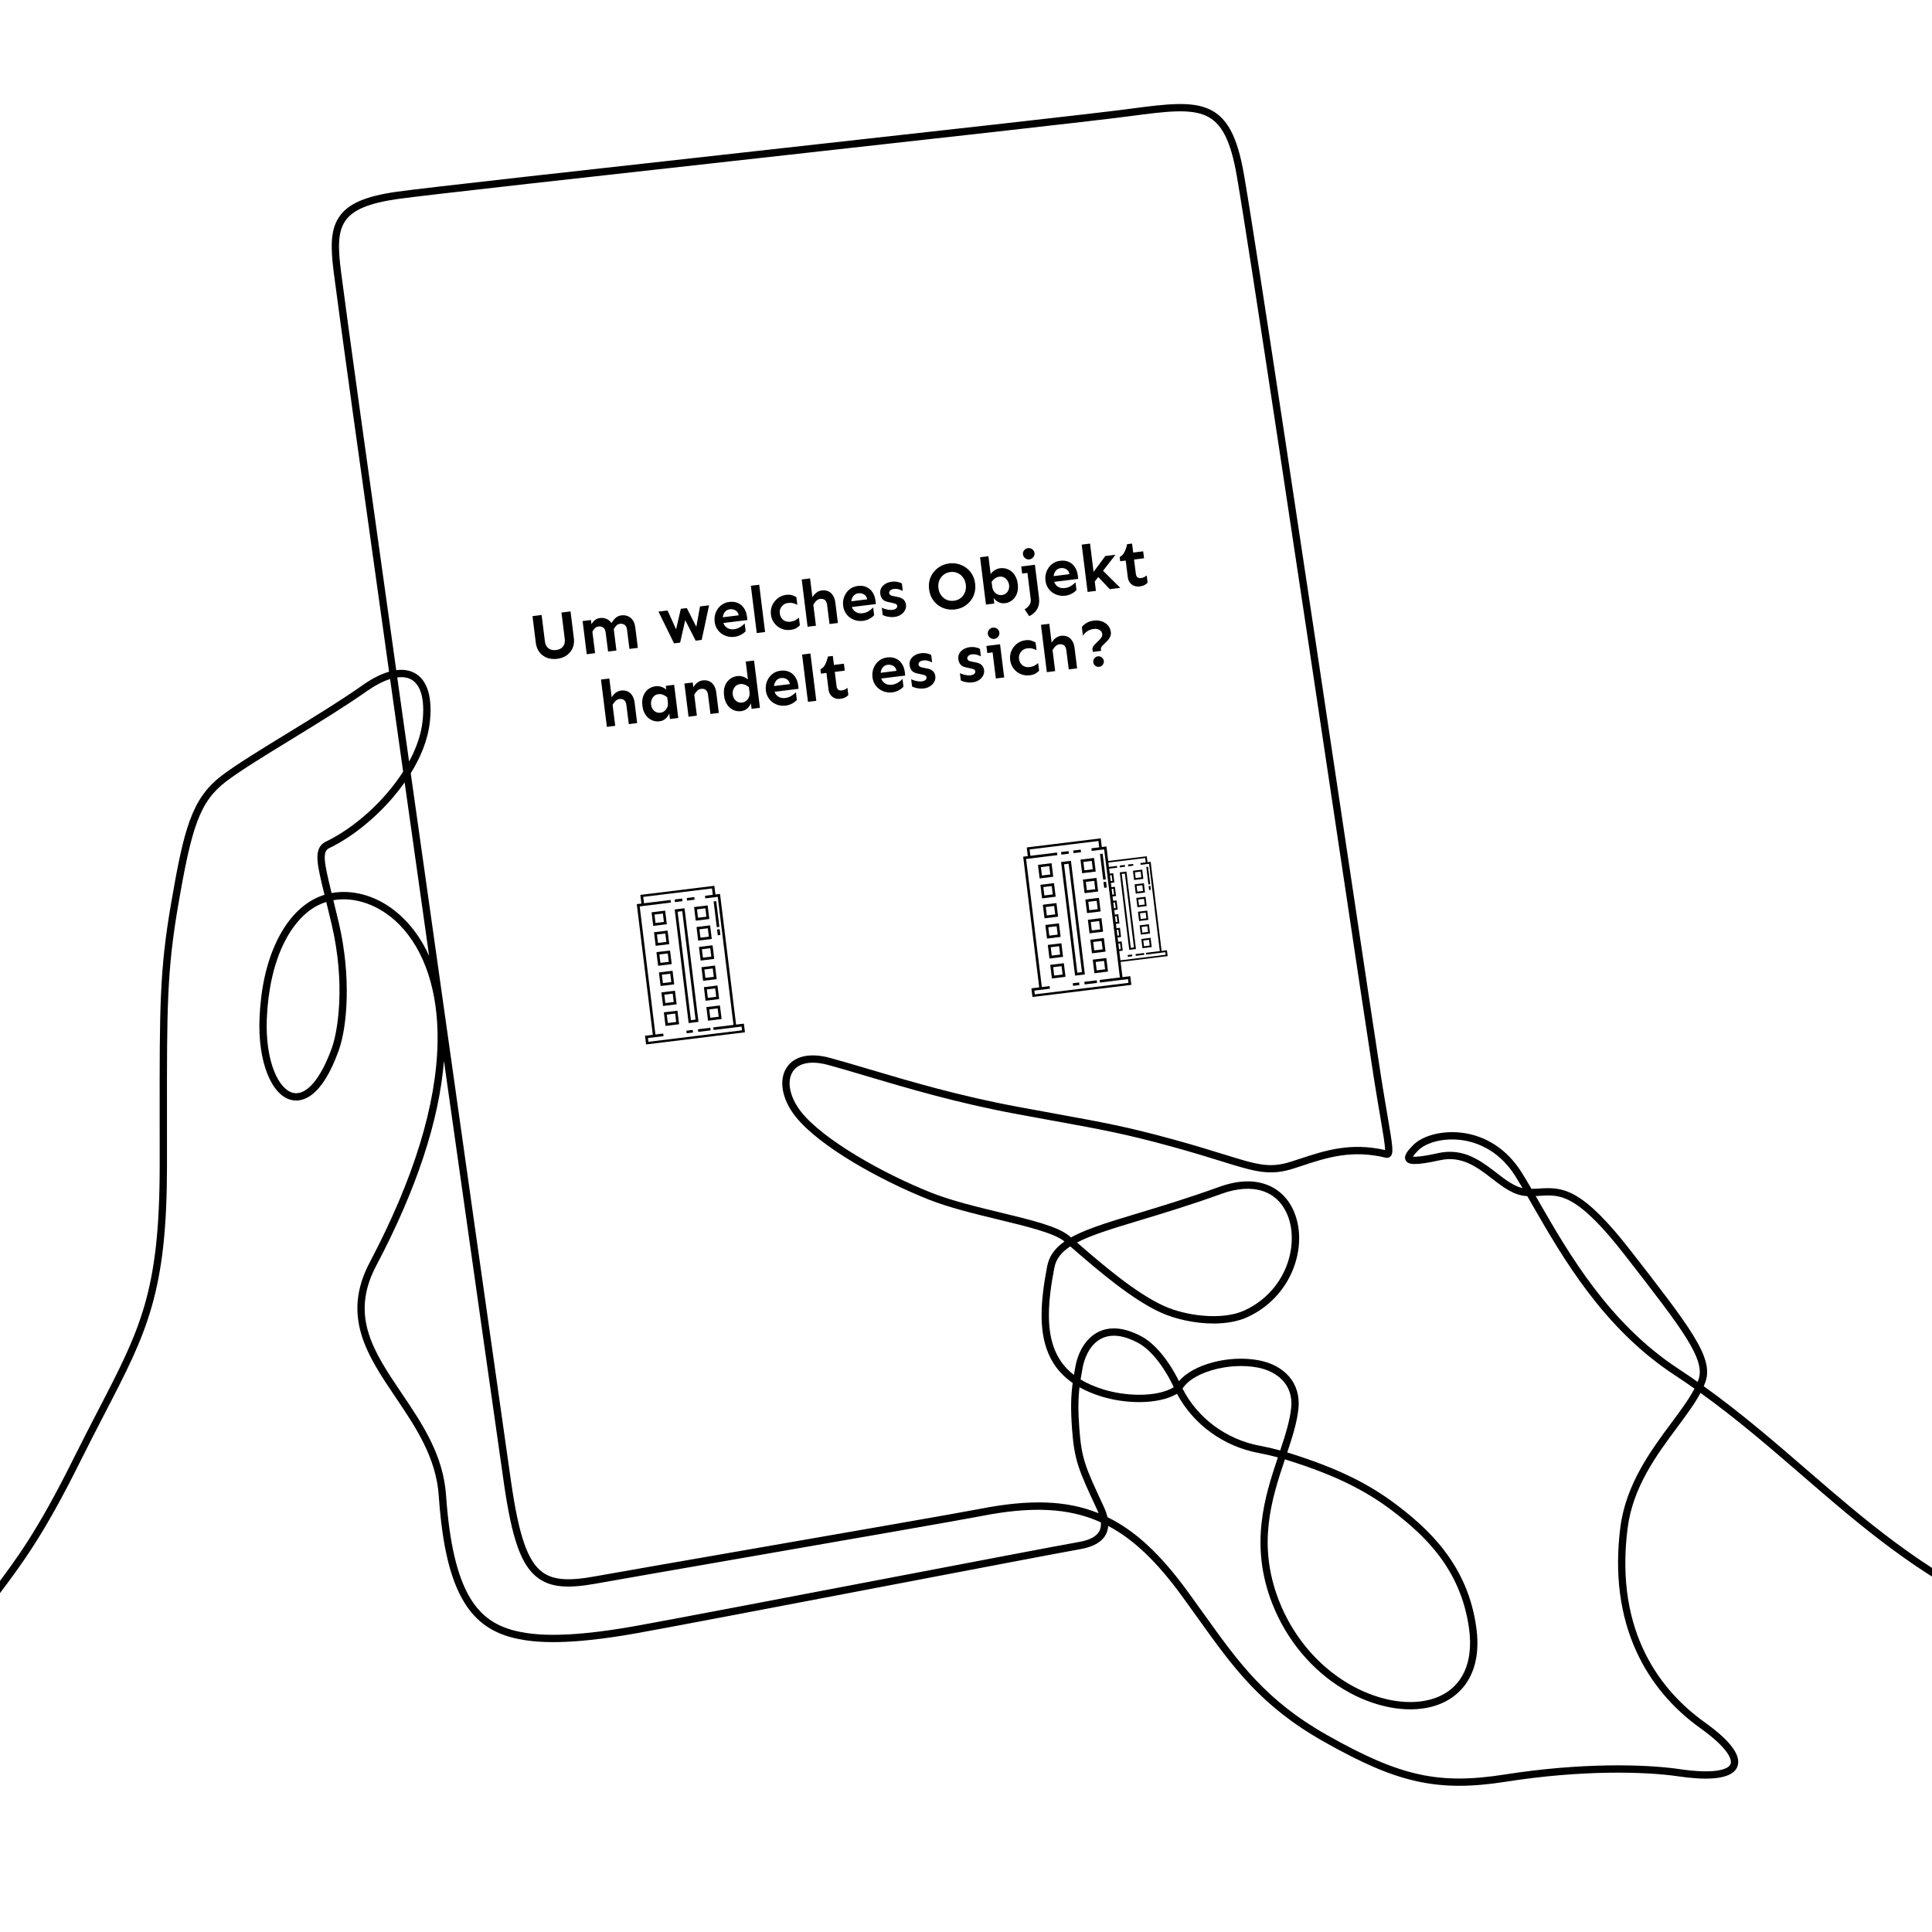 <svg width="285" height="285" viewBox="0 0 285 285" fill="none" xmlns="http://www.w3.org/2000/svg">
<g clip-path="url(#clip0_1_316)">
<g filter="url(#filter0_d_1_316)">
<rect width="50.417" height="53.41" rx="10" transform="matrix(0.99 -0.143 0.144 0.99 73.227 122.423)" fill="white"/>
</g>
<g filter="url(#filter1_d_1_316)">
<rect width="50.417" height="53.41" rx="10" transform="matrix(0.99 -0.143 0.144 0.99 130.727 114.822)" fill="white"/>
</g>
<path d="M215.246 263.432C212.986 263.433 210.913 263.198 208.835 262.726C204.969 261.849 201.043 260.167 195.283 256.919C185.986 251.677 181.892 245.955 176.71 238.71C175.946 237.643 175.157 236.539 174.321 235.395C170.725 230.472 167.299 227.115 163.476 225.098C163.445 225.554 163.331 225.972 163.133 226.352C162.561 227.451 161.312 228.178 159.421 228.513C156.349 229.057 143.727 231.47 130.364 234.023C115.012 236.958 99.137 239.992 94.022 240.908C83.648 242.767 79.023 242.292 76.446 241.772C72.8 241.037 70.258 239.303 68.448 236.315C66.412 232.955 65.229 227.976 64.724 220.645C64.335 214.987 61.295 210.483 58.356 206.127C54.223 200.001 50.319 194.216 54.537 186.226C61.041 173.902 64.41 162.932 64.55 153.621C64.66 146.284 62.642 140.151 58.866 136.351C56.042 133.509 52.393 132.227 49.176 132.793C49.427 133.812 49.703 134.945 49.999 136.212C51.804 143.966 51.255 151.343 49.981 154.916C47.454 162.003 44.589 162.577 43.108 162.289C40.048 161.694 38.019 156.617 38.282 150.217C38.465 145.798 39.321 141.967 40.827 138.831C42.223 135.922 44.13 133.777 46.341 132.626C46.832 132.37 47.343 132.16 47.87 131.998C47.298 129.677 46.923 128.1 46.842 126.923C46.774 125.939 46.855 124.735 48.098 124.138C52.156 122.191 56.623 118.285 59.468 113.835C58.817 109.209 58.174 104.637 57.546 100.169C56.506 100.491 55.344 101.091 54.115 101.956C50.823 104.271 46.796 106.737 42.901 109.121C39.082 111.459 35.476 113.666 33.375 115.263C29.436 118.256 28.269 122.028 26.301 133.45C24.613 143.246 24.618 148.691 24.632 164.855C24.634 167.033 24.637 169.404 24.634 172.005C24.628 181.078 23.948 187.302 22.361 192.816C20.838 198.111 18.571 202.487 15.434 208.544C14.345 210.648 13.11 213.032 11.789 215.69C6.452 226.428 3.341 230.566 -0.262 235.358L-0.318 235.433C-2.98 238.973 -6.48 241.89 -10.441 243.869C-14.402 245.849 -18.836 246.895 -23.263 246.895H-113.461C-113.759 246.895 -114 246.654 -114 246.356C-114 246.058 -113.759 245.817 -113.461 245.817H-23.263C-14.629 245.817 -6.373 241.692 -1.18 234.784L-1.123 234.709C2.447 229.96 5.531 225.859 10.823 215.21C12.148 212.544 13.385 210.155 14.477 208.048C20.702 196.029 23.543 190.544 23.556 172.004C23.558 169.404 23.556 167.034 23.554 164.856C23.539 148.623 23.534 143.155 25.238 133.267C27.134 122.264 28.271 117.787 32.723 114.404C34.867 112.775 38.496 110.553 42.338 108.201C46.218 105.826 50.231 103.369 53.495 101.074C54.884 100.096 56.198 99.431 57.393 99.086C53.403 70.689 50.062 46.701 49.23 40.163C48.761 36.47 48.735 33.959 49.993 32.05C51.297 30.072 53.851 28.947 58.534 28.286C62.633 27.707 86.537 25.058 111.844 22.252C136.176 19.555 161.337 16.766 166.607 16.059C172.167 15.315 175.706 14.917 178.302 16.074C181.022 17.286 182.533 20.109 183.517 25.818C185.471 37.142 192.995 87.382 198.489 124.067C201.091 141.437 203.146 155.157 203.721 158.8C204.083 161.092 204.409 163.004 204.671 164.54C205.472 169.234 205.607 170.133 205.093 170.611C204.912 170.78 204.661 170.841 204.406 170.779C199.408 169.552 195.682 170.78 192.078 171.967C191.658 172.106 191.224 172.248 190.798 172.384C187.273 173.506 185.162 172.852 180.063 171.271C178.141 170.675 175.749 169.933 172.663 169.09C165.972 167.26 162.703 166.664 155.543 165.358C153.909 165.061 152.058 164.723 149.918 164.326C141.157 162.699 133.796 160.511 127.88 158.753C125.808 158.136 123.85 157.555 122.147 157.094C119.69 156.429 117.798 156.781 116.956 158.059C116.009 159.496 116.502 161.891 118.183 164.019C121.428 168.125 130.278 173.117 137.343 175.927C140.316 177.109 143.989 177.998 147.541 178.858C152.094 179.96 156.027 180.911 157.695 182.293C157.791 182.373 157.89 182.455 157.993 182.542C158.194 182.429 158.405 182.318 158.624 182.208C160.865 181.09 163.996 180.143 167.96 178.946C171.396 177.907 175.292 176.729 179.852 175.085C182.571 174.104 184.967 174.01 186.973 174.803C188.776 175.516 190.145 176.916 190.932 178.852C191.947 181.344 191.876 184.412 190.736 187.269C189.49 190.392 187.096 192.891 183.994 194.304C182.554 194.96 180.808 195.239 179.009 195.239C176.223 195.239 173.309 194.571 171.206 193.608C166.909 191.638 162.014 187.42 158.774 184.63C158.456 184.356 158.158 184.099 157.881 183.862C156.57 184.719 155.786 185.705 155.535 186.994C154.515 192.228 154.464 195.78 155.37 198.511C155.957 200.277 156.952 201.697 158.418 202.825C158.49 202.396 158.571 201.952 158.661 201.481C159.107 199.149 160.382 197.271 162.07 196.458C163.812 195.619 165.921 195.839 168.339 197.112C170.309 198.149 172.367 200.605 173.914 203.743C175.989 201.265 181.333 199.809 185.782 200.685C187.588 201.04 189.086 201.844 190.112 203.008C191.239 204.286 191.733 205.941 191.541 207.794C191.331 209.816 190.649 211.978 189.888 214.257C190.065 214.31 190.242 214.365 190.42 214.421C197.153 216.542 201.809 218.795 205.985 221.958C208.089 223.551 210.794 225.758 213.049 228.716C215.635 232.106 217.179 235.809 217.77 240.037C218.213 243.206 217.796 245.865 216.531 247.939C215.373 249.836 213.52 251.163 211.174 251.775C207.421 252.755 202.616 251.817 198.319 249.267C193.545 246.434 189.758 241.899 187.656 236.498C184.304 227.886 186.573 220.75 188.507 214.985C187.559 214.729 186.618 214.514 185.663 214.336C180.479 213.365 176.046 210.133 173.628 205.609C170.756 207.267 165.924 207.086 162.415 205.984C161.234 205.613 160.178 205.167 159.244 204.642C159.04 206.398 159.028 208.059 159.209 210.597C159.538 215.203 160.092 216.393 162.756 222.111L162.814 222.236C163.072 222.79 163.256 223.314 163.365 223.806C167.456 225.796 171.16 229.238 175.192 234.759C176.031 235.907 176.822 237.013 177.587 238.083C182.692 245.219 186.724 250.855 195.812 255.979C206.59 262.056 212.222 263.298 222.019 261.759C233.1 260.018 242.607 260.215 247.809 260.98C252.798 261.713 254.938 261.074 255.277 260.231C255.598 259.437 254.601 257.631 250.845 254.945C246.645 251.943 243.469 248.137 241.403 243.635C238.968 238.327 238.166 232.179 239.019 225.362C239.818 218.974 243.549 213.948 246.547 209.909C247.925 208.053 249.157 206.393 249.965 204.841C248.997 204.158 248.009 203.485 246.999 202.822C236.518 195.946 230.521 185.526 226.143 177.917C225.854 177.415 225.57 176.922 225.292 176.441C225.261 176.44 225.23 176.439 225.2 176.437C223.312 176.339 221.75 175.137 220.096 173.865C217.91 172.183 215.649 170.444 212.419 171.151C208.622 171.984 207.715 171.803 207.37 171.178C206.996 170.502 207.666 169.732 208.447 168.937C209.841 167.517 212.672 166.77 215.49 167.078C219.163 167.48 222.35 169.565 224.464 172.949C224.93 173.696 225.415 174.511 225.918 175.373C226.333 175.369 226.734 175.345 227.126 175.322C228.667 175.23 230.26 175.135 232.348 176.312C234.585 177.572 237.188 180.167 240.538 184.479L240.579 184.531C244.848 190.025 247.933 193.995 249.745 196.933C251.686 200.08 252.214 202.096 251.566 203.89C251.494 204.089 251.415 204.288 251.329 204.487C256.836 208.436 261.723 212.659 266.476 216.768C283.761 231.706 300.087 245.817 342.789 245.817H370.622C370.919 245.817 371.161 246.058 371.161 246.356C371.161 246.654 370.919 246.895 370.622 246.895H342.789C332.431 246.895 323.347 246.083 315.019 244.412C307.568 242.917 300.882 240.761 294.58 237.82C282.855 232.349 274.557 225.177 265.772 217.584C261.081 213.53 256.26 209.364 250.852 205.473C250.006 207.058 248.779 208.711 247.413 210.552C244.338 214.694 240.853 219.389 240.089 225.496C238.148 240.997 245.208 249.589 251.471 254.067C255.31 256.812 256.927 259.022 256.277 260.635C255.434 262.726 251.121 262.557 247.652 262.047C242.528 261.294 233.148 261.102 222.186 262.825C219.609 263.229 217.347 263.432 215.246 263.432ZM189.545 215.28C187.571 221.162 185.437 227.826 188.66 236.107C190.676 241.284 194.301 245.629 198.869 248.34C202.923 250.746 207.422 251.64 210.902 250.732C215.362 249.568 217.476 245.724 216.702 240.187C215.495 231.551 210.278 226.56 205.335 222.818C201.262 219.735 196.705 217.531 190.097 215.45C189.912 215.392 189.728 215.335 189.545 215.28ZM65.49 156.496C64.781 165.333 61.424 175.486 55.49 186.729C51.574 194.148 55.131 199.419 59.25 205.523C62.269 209.997 65.39 214.624 65.8 220.571C66.286 227.626 67.453 232.593 69.37 235.756C71.035 238.505 73.284 240.034 76.659 240.715C79.149 241.217 83.639 241.673 93.832 239.846C98.941 238.931 114.813 235.898 130.162 232.964C143.528 230.409 156.154 227.996 159.233 227.451C160.777 227.178 161.767 226.64 162.177 225.854C162.365 225.493 162.438 225.063 162.396 224.569C157.566 222.38 152.046 222.213 144.76 223.641C141.904 224.201 125.201 227.105 110.464 229.667C100.57 231.387 91.224 233.012 87.804 233.626C83.672 234.368 81.241 234.133 79.413 232.814C76.925 231.019 75.547 227.21 74.328 218.763C73.653 214.079 69.904 187.699 65.49 156.496ZM60.59 114.069C67.106 160.335 74.424 211.878 75.395 218.609C76.551 226.622 77.855 230.359 80.043 231.939C81.608 233.068 83.802 233.249 87.614 232.564C91.037 231.95 100.384 230.325 110.279 228.604C125.011 226.043 141.708 223.14 144.553 222.582C151.91 221.141 157.271 221.324 161.937 223.177C161.98 223.193 162.022 223.211 162.065 223.228C161.998 223.054 161.922 222.875 161.837 222.691L161.779 222.567C159.111 216.839 158.477 215.478 158.134 210.674C157.929 207.804 157.975 205.974 158.237 204.015C156.343 202.703 155.058 200.992 154.347 198.85C153.38 195.934 153.419 192.214 154.476 186.787C154.761 185.328 155.566 184.163 157.029 183.142C157.022 183.136 157.015 183.13 157.008 183.124C155.531 181.901 151.527 180.932 147.288 179.906C143.699 179.037 139.989 178.139 136.945 176.929C129.968 174.155 120.856 169.14 117.337 164.687C115.336 162.155 114.833 159.32 116.056 157.465C117.171 155.773 119.493 155.259 122.428 156.052C124.145 156.516 126.108 157.1 128.187 157.718C134.078 159.469 141.41 161.649 150.115 163.265C152.253 163.662 154.103 163.999 155.736 164.297C162.928 165.608 166.211 166.207 172.947 168.049C176.051 168.897 178.453 169.642 180.383 170.24C185.534 171.837 187.269 172.375 190.472 171.356C190.892 171.222 191.324 171.08 191.741 170.942C195.408 169.734 199.198 168.485 204.322 169.65C204.325 168.921 204.002 167.03 203.608 164.721C203.346 163.182 203.019 161.267 202.656 158.967C202.08 155.32 200.025 141.599 197.423 124.226C191.93 87.547 184.407 37.313 182.455 26.001C181.54 20.695 180.21 18.104 177.863 17.058C175.533 16.02 172.123 16.408 166.751 17.128C161.468 17.836 136.301 20.626 111.963 23.324C87.777 26.005 62.767 28.777 58.685 29.353C54.397 29.958 51.994 30.973 50.893 32.644C49.819 34.273 49.862 36.584 50.3 40.026C51.13 46.558 54.465 70.498 58.451 98.861C59.527 98.719 60.48 98.876 61.272 99.343C62.519 100.078 63.901 101.912 63.411 106.475C63.111 109.271 61.951 111.878 60.59 114.069ZM174.445 204.844C176.676 209.215 180.901 212.347 185.861 213.276C186.866 213.464 187.854 213.69 188.851 213.96C189.599 211.722 190.269 209.606 190.469 207.683C190.842 204.087 188.185 202.257 185.574 201.743C183.449 201.325 180.942 201.474 178.697 202.151C176.634 202.773 175.105 203.746 174.445 204.844ZM159.401 203.495C160.352 204.07 161.46 204.553 162.738 204.954C165.966 205.969 170.59 206.168 173.149 204.64C171.679 201.499 169.698 199.046 167.837 198.066C165.738 196.961 163.956 196.747 162.538 197.43C160.49 198.416 159.863 200.935 159.72 201.684C159.595 202.335 159.489 202.929 159.401 203.495ZM226.533 176.434C226.712 176.745 226.894 177.06 227.077 177.379C231.401 184.893 237.324 195.185 247.59 201.92C248.555 202.553 249.5 203.197 250.427 203.848C250.471 203.739 250.513 203.631 250.552 203.523C251.636 200.518 248.15 196.032 239.727 185.193L239.687 185.141C236.427 180.946 233.927 178.439 231.819 177.251C230.007 176.23 228.701 176.308 227.19 176.398C226.974 176.411 226.756 176.424 226.533 176.434ZM158.869 183.288C159.063 183.455 159.266 183.63 159.478 183.812C162.671 186.563 167.497 190.721 171.655 192.627C174.944 194.134 180.291 194.807 183.547 193.323C186.395 192.025 188.593 189.733 189.735 186.869C190.756 184.307 190.831 181.462 189.934 179.258C188.453 175.62 184.821 174.439 180.218 176.099C175.631 177.754 171.721 178.935 168.271 179.978C164.152 181.223 161.011 182.172 158.869 183.288ZM213.886 169.909C216.722 169.909 218.845 171.542 220.753 173.01C222.056 174.013 223.297 174.968 224.606 175.268C224.243 174.653 223.891 174.067 223.549 173.521C220.938 169.341 217.306 168.362 215.373 168.151C212.494 167.835 210.162 168.729 209.215 169.693C208.729 170.188 208.514 170.47 208.418 170.626C208.761 170.671 209.691 170.645 212.188 170.098C212.782 169.968 213.347 169.909 213.886 169.909ZM48.128 133.049C47.686 133.188 47.255 133.366 46.839 133.582C44.836 134.625 43.093 136.602 41.798 139.298C40.377 142.259 39.533 146.05 39.36 150.262C39.238 153.204 39.62 155.952 40.434 158.002C41.165 159.84 42.214 161.017 43.313 161.231C45.228 161.602 47.342 159.107 48.966 154.553C49.844 152.091 50.97 145.14 48.948 136.457C48.654 135.195 48.379 134.065 48.128 133.049ZM50.709 131.577C51.447 131.577 52.2 131.657 52.96 131.817C55.379 132.328 57.686 133.633 59.631 135.591C61.116 137.085 62.346 138.904 63.302 141.015C62.103 132.523 60.885 123.895 59.692 115.421C59.135 116.208 58.569 116.923 58.035 117.552C55.283 120.788 51.831 123.544 48.564 125.111C47.508 125.618 47.786 127.134 48.916 131.74C49.5 131.631 50.1 131.577 50.709 131.577ZM58.601 99.933C59.172 103.993 59.756 108.149 60.347 112.345C61.407 110.384 62.126 108.351 62.339 106.36C62.674 103.245 62.1 101.084 60.725 100.273C60.152 99.935 59.431 99.825 58.601 99.933Z" fill="black"/>
<path d="M82.189 97.188C81.665 97.253 81.177 97.206 80.724 97.046C80.277 96.878 79.902 96.61 79.601 96.24C79.298 95.865 79.112 95.396 79.042 94.834L78.551 90.89L79.898 90.722L80.379 94.589C80.42 94.918 80.516 95.185 80.666 95.39C80.816 95.594 81.008 95.737 81.241 95.82C81.474 95.903 81.736 95.926 82.027 95.889C82.318 95.853 82.566 95.767 82.772 95.63C82.978 95.492 83.129 95.306 83.224 95.071C83.32 94.837 83.347 94.554 83.306 94.225L82.825 90.358L84.162 90.192L84.653 94.136C84.723 94.698 84.657 95.198 84.456 95.637C84.26 96.068 83.963 96.42 83.564 96.692C83.17 96.958 82.712 97.123 82.189 97.188ZM92.851 95.724L92.498 92.885C92.457 92.555 92.339 92.321 92.145 92.181C91.957 92.04 91.724 91.987 91.446 92.022C91.226 92.049 91.044 92.144 90.901 92.306C90.757 92.468 90.626 92.655 90.508 92.867L90.163 91.994C90.322 91.692 90.522 91.425 90.762 91.192C91.008 90.957 91.309 90.818 91.665 90.774C91.994 90.733 92.304 90.77 92.594 90.885C92.89 90.999 93.138 91.198 93.337 91.481C93.535 91.758 93.662 92.12 93.718 92.566L94.091 95.57L92.851 95.724ZM86.552 96.508L85.943 91.614L87.174 91.461L87.783 96.355L86.552 96.508ZM89.701 96.116L89.339 93.278C89.298 92.948 89.18 92.713 88.985 92.574C88.797 92.433 88.568 92.38 88.296 92.413C88.07 92.442 87.882 92.537 87.732 92.7C87.581 92.863 87.447 93.05 87.329 93.262L87.193 92.167C87.279 92.018 87.38 91.875 87.494 91.736C87.607 91.591 87.746 91.468 87.91 91.369C88.075 91.263 88.273 91.196 88.505 91.167C88.9 91.118 89.262 91.181 89.592 91.357C89.928 91.525 90.182 91.805 90.356 92.197L90.52 92.648L90.932 95.963L89.701 96.116ZM99.431 94.906L97.136 90.222L98.474 90.055L99.735 92.841L100.431 89.812L101.313 89.702L102.72 92.469L103.261 89.46L104.598 89.293L103.511 94.398L102.62 94.509L101.082 91.482L100.332 94.794L99.431 94.906ZM108.365 93.942C108.003 93.987 107.656 93.968 107.325 93.885C106.992 93.795 106.689 93.652 106.415 93.457C106.148 93.26 105.927 93.015 105.753 92.722C105.579 92.429 105.469 92.098 105.423 91.73C105.363 91.252 105.416 90.802 105.58 90.382C105.743 89.955 105.998 89.598 106.343 89.313C106.688 89.027 107.099 88.854 107.577 88.795C108.055 88.736 108.478 88.788 108.846 88.952C109.221 89.115 109.522 89.37 109.748 89.716C109.981 90.054 110.127 90.462 110.186 90.941L110.251 91.464L106.598 91.918L106.493 91.075L108.964 90.768C108.921 90.53 108.833 90.344 108.698 90.21C108.562 90.07 108.406 89.974 108.229 89.924C108.052 89.868 107.869 89.851 107.682 89.874C107.43 89.906 107.218 89.998 107.047 90.15C106.882 90.302 106.763 90.5 106.688 90.746C106.614 90.991 106.596 91.269 106.634 91.579C106.669 91.857 106.761 92.095 106.91 92.293C107.059 92.491 107.251 92.637 107.486 92.733C107.728 92.827 107.991 92.857 108.275 92.822C108.637 92.777 108.951 92.665 109.217 92.488C109.49 92.31 109.702 92.136 109.851 91.966L109.993 93.11C109.908 93.212 109.784 93.323 109.621 93.442C109.459 93.56 109.269 93.666 109.051 93.758C108.839 93.85 108.61 93.912 108.365 93.942ZM111.632 93.388L110.764 86.411L111.995 86.258L112.863 93.235L111.632 93.388ZM116.612 92.916C116.244 92.962 115.893 92.937 115.559 92.841C115.232 92.744 114.938 92.59 114.675 92.38C114.413 92.17 114.198 91.918 114.03 91.624C113.869 91.329 113.767 91.01 113.724 90.668C113.682 90.325 113.703 89.991 113.787 89.666C113.877 89.34 114.024 89.043 114.227 88.775C114.429 88.5 114.676 88.273 114.969 88.092C115.268 87.911 115.601 87.797 115.97 87.751C116.338 87.705 116.642 87.727 116.883 87.815C117.13 87.902 117.328 87.992 117.477 88.085L117.618 89.219C117.435 89.117 117.232 89.037 117.008 88.98C116.791 88.922 116.53 88.912 116.227 88.949C115.981 88.98 115.76 89.07 115.562 89.219C115.37 89.367 115.226 89.553 115.129 89.775C115.032 89.997 115 90.24 115.033 90.505C115.066 90.77 115.153 90.999 115.295 91.191C115.437 91.383 115.619 91.528 115.841 91.625C116.069 91.715 116.312 91.743 116.57 91.711C116.874 91.673 117.124 91.6 117.32 91.49C117.523 91.379 117.701 91.256 117.855 91.118L117.994 92.243C117.873 92.376 117.703 92.512 117.484 92.65C117.271 92.782 116.98 92.871 116.612 92.916ZM122.37 92.053L122.007 89.214C121.966 88.885 121.855 88.649 121.673 88.508C121.498 88.366 121.271 88.312 120.994 88.347C120.774 88.374 120.579 88.47 120.41 88.636C120.24 88.801 120.096 88.99 119.978 89.201L119.842 88.106C119.928 87.957 120.035 87.813 120.162 87.672C120.294 87.525 120.449 87.401 120.627 87.3C120.804 87.192 121.002 87.125 121.222 87.098C121.558 87.056 121.868 87.093 122.151 87.209C122.434 87.324 122.669 87.525 122.856 87.81C123.048 88.088 123.171 88.45 123.227 88.895L123.6 91.9L122.37 92.053ZM119.133 92.455L118.265 85.478L119.496 85.325L120.364 92.302L119.133 92.455ZM127.32 91.585C126.959 91.629 126.612 91.61 126.28 91.527C125.947 91.437 125.644 91.294 125.371 91.099C125.103 90.902 124.883 90.658 124.709 90.364C124.534 90.071 124.424 89.74 124.378 89.372C124.319 88.894 124.371 88.445 124.536 88.024C124.699 87.597 124.953 87.241 125.298 86.955C125.643 86.669 126.055 86.497 126.533 86.437C127.011 86.378 127.434 86.43 127.802 86.594C128.177 86.758 128.477 87.012 128.704 87.358C128.936 87.697 129.082 88.105 129.142 88.583L129.207 89.106L125.553 89.561L125.448 88.718L127.92 88.41C127.877 88.173 127.788 87.987 127.653 87.853C127.518 87.712 127.362 87.617 127.185 87.567C127.007 87.51 126.825 87.493 126.637 87.517C126.385 87.548 126.174 87.64 126.003 87.792C125.838 87.944 125.718 88.143 125.644 88.388C125.569 88.633 125.551 88.911 125.59 89.221C125.624 89.499 125.716 89.737 125.866 89.935C126.015 90.133 126.207 90.28 126.442 90.375C126.683 90.47 126.946 90.499 127.23 90.464C127.592 90.419 127.906 90.308 128.173 90.13C128.446 89.952 128.657 89.778 128.807 89.609L128.949 90.752C128.863 90.855 128.739 90.965 128.577 91.084C128.415 91.202 128.224 91.308 128.006 91.401C127.795 91.493 127.566 91.554 127.32 91.585ZM131.943 91.01C131.723 91.037 131.504 91.038 131.284 91.013C131.065 90.994 130.861 90.957 130.67 90.902C130.486 90.846 130.334 90.787 130.215 90.723L130.081 89.647C130.214 89.716 130.373 89.778 130.557 89.834C130.741 89.89 130.93 89.932 131.124 89.96C131.317 89.982 131.491 89.983 131.646 89.964C131.891 89.933 132.073 89.865 132.191 89.758C132.315 89.651 132.368 89.52 132.349 89.365C132.333 89.242 132.266 89.152 132.148 89.095C132.029 89.037 131.859 88.986 131.637 88.942L131.009 88.803C130.626 88.726 130.346 88.584 130.169 88.376C129.999 88.168 129.894 87.909 129.856 87.599C129.817 87.288 129.861 87.011 129.988 86.765C130.121 86.513 130.321 86.304 130.589 86.139C130.863 85.968 131.181 85.859 131.543 85.814C131.847 85.776 132.133 85.787 132.403 85.845C132.678 85.896 132.891 85.974 133.042 86.08L133.177 87.166C133.016 87.081 132.816 87.004 132.578 86.935C132.346 86.866 132.108 86.846 131.862 86.877C131.629 86.906 131.452 86.98 131.329 87.1C131.206 87.221 131.154 87.352 131.171 87.494C131.184 87.597 131.235 87.689 131.324 87.77C131.418 87.844 131.576 87.9 131.797 87.938L132.372 88.053C132.767 88.115 133.069 88.245 133.277 88.442C133.484 88.633 133.608 88.887 133.647 89.203C133.684 89.501 133.63 89.779 133.486 90.04C133.347 90.3 133.141 90.516 132.867 90.688C132.6 90.859 132.292 90.966 131.943 91.01ZM140.878 89.898C140.413 89.956 139.964 89.93 139.53 89.82C139.102 89.703 138.711 89.515 138.358 89.257C138.01 88.992 137.72 88.664 137.488 88.273C137.261 87.875 137.117 87.427 137.055 86.929C136.992 86.425 137.022 85.956 137.145 85.521C137.275 85.085 137.476 84.699 137.749 84.363C138.028 84.02 138.361 83.743 138.748 83.53C139.14 83.311 139.569 83.172 140.034 83.115C140.5 83.057 140.946 83.086 141.374 83.204C141.801 83.315 142.189 83.503 142.536 83.768C142.89 84.025 143.18 84.35 143.406 84.742C143.638 85.133 143.785 85.581 143.848 86.085C143.91 86.582 143.877 87.052 143.748 87.494C143.625 87.93 143.424 88.319 143.145 88.662C142.872 88.997 142.542 89.275 142.156 89.493C141.769 89.705 141.343 89.84 140.878 89.898ZM140.719 88.619C141.107 88.571 141.441 88.437 141.722 88.219C142.003 87.993 142.21 87.712 142.345 87.374C142.48 87.035 142.523 86.663 142.472 86.256C142.421 85.849 142.289 85.498 142.075 85.203C141.861 84.901 141.59 84.679 141.264 84.536C140.937 84.386 140.58 84.336 140.192 84.384C139.805 84.432 139.471 84.569 139.19 84.794C138.909 85.013 138.698 85.295 138.558 85.64C138.423 85.985 138.381 86.358 138.431 86.758C138.481 87.159 138.613 87.51 138.828 87.811C139.041 88.106 139.312 88.328 139.639 88.478C139.971 88.62 140.331 88.667 140.719 88.619ZM148.263 88.98C147.901 89.025 147.573 88.97 147.278 88.817C146.983 88.657 146.747 88.453 146.572 88.206L146.675 89.03L145.444 89.183L144.576 82.205L145.807 82.052L146.135 84.688C146.29 84.459 146.492 84.266 146.742 84.111C146.998 83.954 147.262 83.859 147.533 83.825C147.953 83.773 148.347 83.829 148.715 83.993C149.09 84.156 149.401 84.419 149.65 84.782C149.905 85.144 150.066 85.6 150.135 86.149C150.202 86.692 150.159 87.166 150.007 87.572C149.854 87.978 149.622 88.302 149.311 88.544C149.006 88.786 148.657 88.931 148.263 88.98ZM147.798 87.778C148.044 87.747 148.25 87.663 148.416 87.524C148.582 87.379 148.704 87.199 148.782 86.986C148.861 86.773 148.885 86.547 148.855 86.308C148.825 86.062 148.745 85.84 148.615 85.639C148.485 85.439 148.318 85.286 148.115 85.18C147.918 85.073 147.69 85.036 147.432 85.068C147.193 85.098 146.98 85.18 146.793 85.315C146.606 85.443 146.433 85.612 146.276 85.822L146.362 86.52C146.399 86.81 146.488 87.055 146.631 87.254C146.78 87.452 146.959 87.597 147.167 87.689C147.375 87.775 147.585 87.804 147.798 87.778ZM151.651 80.853C151.806 80.834 151.953 80.855 152.092 80.916C152.23 80.971 152.345 81.058 152.439 81.178C152.532 81.291 152.588 81.425 152.607 81.58C152.625 81.722 152.603 81.863 152.541 82.002C152.48 82.141 152.39 82.257 152.27 82.35C152.15 82.444 152.013 82.501 151.858 82.52C151.703 82.539 151.556 82.518 151.417 82.457C151.278 82.395 151.162 82.305 151.068 82.185C150.975 82.065 150.919 81.934 150.902 81.792C150.873 81.56 150.932 81.352 151.08 81.17C151.228 80.987 151.418 80.882 151.651 80.853ZM151.827 90.898L151.151 89.89C151.474 89.692 151.712 89.472 151.866 89.23C152.026 88.987 152.085 88.695 152.042 88.352L151.565 84.514L150.78 84.612L150.65 83.566L152.665 83.315L153.267 88.151C153.35 88.816 153.265 89.371 153.012 89.816C152.759 90.267 152.365 90.628 151.827 90.898ZM157.169 87.872C156.807 87.917 156.46 87.898 156.128 87.814C155.796 87.725 155.492 87.582 155.219 87.386C154.952 87.19 154.731 86.945 154.557 86.652C154.382 86.359 154.272 86.028 154.227 85.66C154.167 85.181 154.219 84.732 154.384 84.312C154.547 83.885 154.801 83.528 155.146 83.243C155.491 82.957 155.903 82.784 156.381 82.725C156.859 82.665 157.282 82.718 157.65 82.882C158.025 83.045 158.325 83.3 158.552 83.645C158.784 83.984 158.93 84.392 158.99 84.87L159.055 85.394L155.401 85.848L155.297 85.005L157.768 84.698C157.725 84.46 157.636 84.274 157.502 84.14C157.366 84 157.21 83.904 157.033 83.854C156.855 83.797 156.673 83.781 156.486 83.804C156.234 83.835 156.022 83.927 155.851 84.08C155.686 84.232 155.566 84.43 155.492 84.676C155.417 84.921 155.399 85.199 155.438 85.509C155.472 85.787 155.564 86.025 155.714 86.223C155.863 86.421 156.055 86.567 156.29 86.663C156.531 86.757 156.794 86.787 157.078 86.751C157.44 86.707 157.754 86.595 158.021 86.418C158.294 86.24 158.505 86.066 158.655 85.896L158.797 87.04C158.711 87.142 158.587 87.253 158.425 87.371C158.263 87.49 158.072 87.596 157.854 87.688C157.643 87.78 157.414 87.841 157.169 87.872ZM161.291 86.041L161.116 84.635L163.054 82.023L164.547 81.837L161.291 86.041ZM160.436 87.318L159.568 80.341L160.799 80.187L161.667 87.165L160.436 87.318ZM163.711 86.911L161.718 84.807L162.388 83.867L165.262 86.718L163.711 86.911ZM168.11 86.511C167.819 86.547 167.546 86.516 167.291 86.416C167.042 86.316 166.836 86.158 166.671 85.942C166.506 85.72 166.403 85.447 166.363 85.124L166.06 82.692L165.246 82.793L165.168 82.163C165.471 82.014 165.704 81.778 165.867 81.456C166.037 81.133 166.172 80.739 166.271 80.274L166.998 80.184L167.163 81.512L168.636 81.328L168.764 82.356L167.291 82.539L167.554 84.651C167.581 84.871 167.658 85.039 167.783 85.154C167.915 85.263 168.091 85.303 168.31 85.276C168.504 85.252 168.669 85.202 168.803 85.126C168.938 85.05 169.057 84.973 169.158 84.895L169.289 85.941C169.188 86.079 169.035 86.199 168.832 86.303C168.635 86.406 168.394 86.476 168.11 86.511ZM92.76 106.82L92.397 103.982C92.356 103.653 92.245 103.417 92.063 103.276C91.888 103.133 91.662 103.08 91.384 103.114C91.164 103.141 90.969 103.238 90.8 103.403C90.63 103.569 90.486 103.757 90.368 103.969L90.232 102.874C90.319 102.725 90.425 102.581 90.552 102.44C90.685 102.292 90.84 102.168 91.017 102.067C91.194 101.96 91.393 101.893 91.612 101.865C91.948 101.824 92.258 101.861 92.541 101.976C92.825 102.092 93.059 102.292 93.246 102.577C93.438 102.855 93.562 103.217 93.617 103.663L93.991 106.667L92.76 106.82ZM89.523 107.223L88.655 100.245L89.886 100.092L90.754 107.07L89.523 107.223ZM97.275 106.406C96.887 106.455 96.513 106.399 96.152 106.241C95.797 106.082 95.493 105.824 95.239 105.469C94.991 105.112 94.834 104.663 94.766 104.12C94.698 103.571 94.74 103.09 94.892 102.678C95.05 102.264 95.288 101.933 95.605 101.684C95.928 101.434 96.299 101.282 96.719 101.23C96.991 101.196 97.266 101.224 97.547 101.314C97.833 101.403 98.08 101.54 98.287 101.724L98.218 101.172L99.449 101.019L100.057 105.913L98.826 106.066L98.724 105.242C98.615 105.525 98.437 105.78 98.189 106.007C97.941 106.228 97.636 106.361 97.275 106.406ZM97.432 105.137C97.651 105.11 97.848 105.026 98.02 104.887C98.2 104.746 98.338 104.562 98.434 104.333C98.53 104.105 98.557 103.846 98.514 103.556L98.427 102.858C98.23 102.692 98.021 102.567 97.8 102.483C97.586 102.398 97.36 102.371 97.121 102.401C96.862 102.433 96.648 102.528 96.478 102.687C96.313 102.839 96.192 103.028 96.115 103.254C96.038 103.48 96.015 103.716 96.046 103.961C96.075 104.2 96.155 104.417 96.284 104.611C96.412 104.798 96.574 104.942 96.77 105.042C96.972 105.135 97.193 105.167 97.432 105.137ZM104.806 105.322L104.443 102.484C104.402 102.154 104.291 101.919 104.109 101.777C103.934 101.635 103.707 101.581 103.43 101.616C103.21 101.643 103.015 101.74 102.846 101.905C102.676 102.07 102.532 102.259 102.414 102.47L102.278 101.375C102.364 101.227 102.471 101.082 102.598 100.942C102.73 100.794 102.886 100.67 103.063 100.569C103.24 100.462 103.438 100.394 103.658 100.367C103.994 100.325 104.304 100.362 104.587 100.478C104.871 100.594 105.105 100.794 105.292 101.079C105.484 101.357 105.607 101.719 105.663 102.165L106.037 105.169L104.806 105.322ZM101.569 105.725L100.96 100.831L102.191 100.678L102.8 105.571L101.569 105.725ZM109.321 104.908C108.933 104.956 108.559 104.901 108.198 104.743C107.843 104.583 107.539 104.326 107.285 103.971C107.037 103.614 106.88 103.165 106.812 102.622C106.744 102.073 106.786 101.592 106.938 101.18C107.096 100.766 107.334 100.435 107.651 100.185C107.974 99.935 108.345 99.784 108.765 99.732C109.037 99.698 109.312 99.726 109.593 99.816C109.879 99.905 110.126 100.042 110.332 100.226L110.005 97.59L111.235 97.437L112.103 104.414L110.872 104.567L110.77 103.744C110.661 104.026 110.483 104.281 110.235 104.509C109.987 104.73 109.682 104.863 109.321 104.908ZM109.478 103.639C109.697 103.611 109.893 103.528 110.066 103.388C110.246 103.248 110.384 103.064 110.48 102.835C110.576 102.607 110.603 102.347 110.56 102.057L110.473 101.36C110.276 101.194 110.067 101.072 109.847 100.995C109.633 100.91 109.407 100.882 109.168 100.912C108.909 100.944 108.695 101.04 108.525 101.199C108.36 101.35 108.239 101.539 108.162 101.765C108.084 101.985 108.061 102.217 108.091 102.463C108.121 102.702 108.2 102.918 108.33 103.112C108.458 103.3 108.62 103.444 108.816 103.544C109.018 103.637 109.239 103.668 109.478 103.639ZM115.92 104.087C115.558 104.132 115.211 104.113 114.88 104.03C114.547 103.94 114.244 103.797 113.97 103.602C113.703 103.405 113.482 103.16 113.308 102.867C113.134 102.574 113.024 102.243 112.978 101.875C112.919 101.397 112.971 100.947 113.135 100.527C113.298 100.1 113.553 99.743 113.898 99.458C114.243 99.172 114.654 98.999 115.132 98.94C115.61 98.881 116.033 98.933 116.402 99.097C116.776 99.26 117.077 99.515 117.303 99.861C117.536 100.199 117.682 100.607 117.741 101.086L117.806 101.609L114.153 102.063L114.048 101.22L116.519 100.913C116.477 100.675 116.388 100.49 116.253 100.355C116.117 100.215 115.961 100.12 115.784 100.069C115.607 100.013 115.424 99.996 115.237 100.019C114.985 100.051 114.773 100.143 114.602 100.295C114.437 100.447 114.318 100.645 114.243 100.891C114.169 101.136 114.151 101.414 114.189 101.724C114.224 102.002 114.316 102.24 114.465 102.438C114.614 102.636 114.806 102.782 115.041 102.878C115.283 102.972 115.546 103.002 115.83 102.967C116.192 102.922 116.506 102.81 116.772 102.633C117.046 102.455 117.257 102.281 117.406 102.111L117.549 103.255C117.463 103.357 117.339 103.468 117.176 103.587C117.014 103.705 116.824 103.811 116.606 103.904C116.394 103.995 116.166 104.057 115.92 104.087ZM119.187 103.533L118.319 96.556L119.55 96.403L120.418 103.38L119.187 103.533ZM123.964 103.087C123.673 103.123 123.4 103.091 123.145 102.992C122.896 102.892 122.69 102.734 122.525 102.518C122.359 102.296 122.257 102.023 122.217 101.7L121.914 99.268L121.1 99.369L121.022 98.739C121.325 98.59 121.558 98.354 121.721 98.032C121.891 97.709 122.025 97.315 122.125 96.85L122.852 96.76L123.017 98.087L124.49 97.904L124.618 98.931L123.145 99.115L123.407 101.227C123.435 101.447 123.511 101.614 123.637 101.73C123.769 101.838 123.945 101.879 124.164 101.851C124.358 101.827 124.522 101.777 124.657 101.701C124.792 101.626 124.91 101.549 125.012 101.47L125.142 102.517C125.041 102.654 124.889 102.775 124.686 102.879C124.489 102.982 124.248 103.051 123.964 103.087ZM131.648 102.131C131.287 102.176 130.94 102.157 130.608 102.073C130.275 101.984 129.972 101.841 129.699 101.645C129.431 101.449 129.211 101.204 129.036 100.911C128.862 100.618 128.752 100.287 128.706 99.919C128.647 99.441 128.699 98.991 128.864 98.57C129.027 98.143 129.281 97.787 129.626 97.501C129.971 97.216 130.383 97.043 130.861 96.984C131.339 96.924 131.762 96.977 132.13 97.141C132.505 97.304 132.805 97.559 133.032 97.904C133.264 98.243 133.41 98.651 133.47 99.129L133.535 99.653L129.881 100.107L129.776 99.264L132.248 98.957C132.205 98.719 132.116 98.533 131.981 98.399C131.846 98.259 131.69 98.163 131.513 98.113C131.335 98.056 131.153 98.04 130.965 98.063C130.713 98.094 130.502 98.186 130.331 98.339C130.166 98.49 130.046 98.689 129.972 98.935C129.897 99.18 129.879 99.458 129.918 99.768C129.952 100.046 130.044 100.284 130.194 100.481C130.343 100.679 130.535 100.826 130.77 100.922C131.011 101.016 131.274 101.046 131.558 101.01C131.92 100.965 132.234 100.854 132.501 100.677C132.774 100.498 132.985 100.325 133.135 100.155L133.277 101.299C133.191 101.401 133.067 101.512 132.905 101.63C132.742 101.749 132.552 101.855 132.334 101.947C132.123 102.039 131.894 102.1 131.648 102.131ZM136.271 101.556C136.051 101.583 135.832 101.584 135.612 101.559C135.393 101.54 135.189 101.504 134.998 101.449C134.814 101.393 134.662 101.333 134.543 101.269L134.409 100.193C134.542 100.262 134.701 100.324 134.885 100.38C135.069 100.436 135.258 100.478 135.452 100.507C135.645 100.528 135.819 100.53 135.974 100.51C136.219 100.48 136.401 100.411 136.519 100.305C136.643 100.198 136.696 100.066 136.677 99.911C136.661 99.789 136.594 99.698 136.476 99.641C136.357 99.584 136.187 99.533 135.965 99.488L135.337 99.35C134.954 99.273 134.674 99.13 134.497 98.923C134.327 98.714 134.222 98.455 134.184 98.145C134.145 97.835 134.189 97.557 134.316 97.312C134.449 97.059 134.649 96.85 134.917 96.686C135.191 96.514 135.509 96.406 135.871 96.361C136.175 96.323 136.461 96.333 136.731 96.391C137.006 96.442 137.219 96.521 137.37 96.627L137.505 97.712C137.344 97.627 137.144 97.55 136.906 97.482C136.674 97.412 136.436 97.392 136.19 97.423C135.957 97.452 135.78 97.527 135.657 97.647C135.534 97.767 135.482 97.898 135.499 98.04C135.512 98.144 135.563 98.236 135.652 98.317C135.746 98.39 135.904 98.446 136.125 98.484L136.7 98.6C137.095 98.662 137.397 98.792 137.605 98.989C137.812 99.18 137.936 99.433 137.975 99.75C138.012 100.047 137.958 100.326 137.814 100.587C137.675 100.847 137.469 101.063 137.195 101.234C136.928 101.405 136.62 101.513 136.271 101.556ZM143.462 100.662C143.242 100.689 143.022 100.69 142.803 100.665C142.584 100.646 142.379 100.609 142.189 100.554C142.005 100.498 141.853 100.439 141.733 100.375L141.6 99.299C141.733 99.368 141.891 99.43 142.076 99.486C142.26 99.542 142.449 99.584 142.642 99.612C142.835 99.634 143.009 99.635 143.164 99.616C143.41 99.586 143.592 99.517 143.71 99.41C143.834 99.303 143.887 99.172 143.867 99.017C143.852 98.894 143.785 98.804 143.666 98.747C143.548 98.689 143.377 98.638 143.155 98.594L142.528 98.455C142.144 98.378 141.864 98.236 141.688 98.028C141.517 97.82 141.413 97.561 141.374 97.251C141.336 96.941 141.38 96.663 141.507 96.417C141.64 96.165 141.84 95.956 142.108 95.791C142.382 95.62 142.7 95.511 143.062 95.466C143.365 95.428 143.652 95.439 143.922 95.497C144.197 95.548 144.41 95.626 144.561 95.732L144.696 96.818C144.535 96.733 144.335 96.656 144.097 96.587C143.865 96.518 143.626 96.498 143.381 96.529C143.148 96.558 142.97 96.632 142.848 96.752C142.725 96.873 142.672 97.004 142.69 97.146C142.703 97.249 142.754 97.341 142.842 97.422C142.937 97.496 143.095 97.552 143.316 97.59L143.891 97.705C144.286 97.768 144.588 97.897 144.796 98.094C145.003 98.285 145.127 98.539 145.166 98.855C145.203 99.153 145.149 99.432 145.004 99.692C144.866 99.952 144.66 100.168 144.386 100.34C144.119 100.511 143.811 100.618 143.462 100.662ZM146.679 94.249C146.447 94.278 146.236 94.219 146.047 94.071C145.858 93.924 145.75 93.741 145.723 93.521C145.694 93.289 145.753 93.081 145.901 92.899C146.049 92.716 146.239 92.611 146.472 92.582C146.627 92.562 146.774 92.584 146.913 92.645C147.051 92.7 147.167 92.787 147.26 92.907C147.353 93.02 147.409 93.154 147.428 93.309C147.446 93.451 147.424 93.592 147.363 93.731C147.301 93.87 147.211 93.986 147.091 94.079C146.972 94.173 146.834 94.229 146.679 94.249ZM146.903 100.086L146.295 95.192L147.525 95.039L148.134 99.933L146.903 100.086ZM145.64 96.336L145.51 95.29L147.525 95.039L147.656 96.085L145.64 96.336ZM151.903 99.612C151.534 99.657 151.183 99.632 150.85 99.536C150.523 99.439 150.228 99.285 149.966 99.075C149.704 98.865 149.489 98.613 149.321 98.319C149.16 98.024 149.058 97.706 149.015 97.363C148.972 97.021 148.993 96.687 149.077 96.361C149.168 96.035 149.315 95.738 149.518 95.47C149.72 95.196 149.967 94.968 150.259 94.787C150.558 94.606 150.892 94.492 151.26 94.447C151.628 94.401 151.933 94.422 152.173 94.51C152.42 94.597 152.619 94.688 152.768 94.781L152.909 95.914C152.726 95.812 152.522 95.733 152.299 95.675C152.081 95.617 151.821 95.607 151.517 95.645C151.272 95.675 151.05 95.765 150.852 95.914C150.661 96.063 150.516 96.248 150.419 96.47C150.322 96.692 150.29 96.935 150.323 97.2C150.356 97.465 150.444 97.694 150.586 97.886C150.728 98.078 150.91 98.223 151.132 98.32C151.359 98.41 151.602 98.439 151.861 98.406C152.165 98.369 152.415 98.295 152.611 98.185C152.814 98.075 152.992 97.951 153.145 97.814L153.285 98.938C153.164 99.071 152.994 99.207 152.775 99.346C152.562 99.477 152.271 99.566 151.903 99.612ZM157.66 98.748L157.297 95.91C157.256 95.58 157.145 95.345 156.964 95.203C156.788 95.061 156.562 95.007 156.284 95.042C156.064 95.069 155.87 95.165 155.7 95.331C155.53 95.496 155.387 95.685 155.269 95.896L155.132 94.801C155.219 94.653 155.326 94.508 155.452 94.368C155.585 94.22 155.74 94.096 155.918 93.995C156.095 93.888 156.293 93.82 156.513 93.793C156.849 93.751 157.158 93.788 157.442 93.904C157.725 94.02 157.96 94.22 158.146 94.505C158.338 94.783 158.462 95.145 158.517 95.591L158.891 98.595L157.66 98.748ZM154.424 99.151L153.556 92.173L154.786 92.02L155.654 98.998L154.424 99.151ZM161.206 96.162L161.158 95.774C161.14 95.632 161.178 95.489 161.272 95.347C161.372 95.203 161.499 95.059 161.651 94.915C161.803 94.765 161.955 94.615 162.107 94.465C162.265 94.308 162.39 94.154 162.483 94.005C162.581 93.849 162.621 93.693 162.602 93.538C162.568 93.266 162.435 93.063 162.201 92.928C161.974 92.786 161.689 92.736 161.346 92.779C161.01 92.82 160.708 92.924 160.44 93.088C160.177 93.246 159.947 93.474 159.748 93.775L159.589 92.495C159.763 92.264 160.001 92.06 160.3 91.885C160.606 91.709 160.969 91.595 161.389 91.543C161.777 91.495 162.149 91.531 162.505 91.65C162.867 91.763 163.169 91.955 163.413 92.226C163.662 92.491 163.813 92.833 163.865 93.253C163.896 93.498 163.862 93.725 163.763 93.934C163.67 94.136 163.543 94.323 163.38 94.494C163.224 94.664 163.067 94.822 162.907 94.966C162.748 95.11 162.618 95.251 162.517 95.388C162.416 95.526 162.378 95.665 162.402 95.806L162.437 96.009L161.206 96.162ZM162.15 98.367C161.936 98.393 161.743 98.342 161.569 98.213C161.402 98.076 161.304 97.901 161.278 97.688C161.251 97.475 161.303 97.285 161.433 97.118C161.569 96.943 161.743 96.843 161.957 96.816C162.17 96.79 162.36 96.845 162.528 96.981C162.702 97.111 162.802 97.282 162.828 97.495C162.855 97.708 162.8 97.902 162.664 98.076C162.534 98.243 162.363 98.34 162.15 98.367Z" fill="black"/>
<g clip-path="url(#clip1_1_316)">
<path d="M94.459 132.011C98.062 131.569 101.665 131.126 105.377 130.67C105.429 131.093 105.481 131.515 105.534 131.95C105.759 131.922 105.984 131.895 106.216 131.866C106.998 138.227 107.779 144.589 108.583 151.143C108.963 151.096 109.343 151.05 109.735 151.002C109.787 151.424 109.839 151.846 109.892 152.281C105.079 152.872 100.265 153.463 95.306 154.072C95.254 153.65 95.203 153.228 95.149 152.793C95.529 152.746 95.909 152.699 96.301 152.651C95.52 146.29 94.739 139.928 93.934 133.374C94.159 133.347 94.384 133.319 94.616 133.29C94.564 132.868 94.512 132.446 94.459 132.011ZM94.885 132.305C94.923 132.615 94.961 132.924 95 133.243C96.295 133.084 97.59 132.925 98.924 132.761C98.939 132.888 98.955 133.015 98.971 133.145C97.451 133.332 95.931 133.519 94.365 133.711C95.13 139.946 95.896 146.18 96.684 152.604C97.064 152.557 97.445 152.511 97.836 152.463C97.852 152.589 97.867 152.716 97.883 152.847C97.123 152.94 96.363 153.033 95.58 153.129C95.603 153.312 95.625 153.495 95.648 153.684C100.208 153.124 104.768 152.564 109.466 151.987C109.444 151.804 109.421 151.621 109.398 151.433C108.033 151.6 106.668 151.768 105.261 151.941C105.246 151.814 105.23 151.687 105.214 151.557C106.199 151.436 107.185 151.315 108.2 151.19C107.434 144.955 106.669 138.721 105.88 132.297C105.275 132.371 104.669 132.446 104.046 132.522C104.03 132.395 104.015 132.269 103.999 132.138C104.379 132.092 104.759 132.045 105.15 131.997C105.112 131.687 105.074 131.378 105.035 131.059C101.685 131.47 98.336 131.881 94.885 132.305Z" fill="black"/>
<path d="M99.528 134.159C100.007 134.1 100.485 134.042 100.978 133.981C101.657 139.512 102.336 145.043 103.036 150.742C102.558 150.801 102.079 150.859 101.586 150.92C100.907 145.389 100.228 139.858 99.528 134.159ZM99.959 134.496C100.607 139.774 101.255 145.051 101.923 150.489C102.148 150.461 102.373 150.434 102.605 150.405C101.957 145.128 101.309 139.85 100.641 134.412C100.416 134.44 100.191 134.467 99.959 134.496Z" fill="black"/>
<path d="M104.197 148.565C104.859 148.483 105.52 148.402 106.202 148.319C106.283 148.98 106.364 149.642 106.448 150.323C105.787 150.404 105.125 150.485 104.444 150.569C104.362 149.908 104.281 149.246 104.197 148.565ZM104.628 148.901C104.679 149.31 104.729 149.718 104.78 150.138C105.188 150.088 105.597 150.038 106.017 149.986C105.967 149.578 105.917 149.17 105.865 148.75C105.457 148.8 105.049 148.85 104.628 148.901Z" fill="black"/>
<path d="M97.928 149.334C98.59 149.253 99.251 149.172 99.933 149.088C100.014 149.75 100.095 150.411 100.179 151.093C99.517 151.174 98.856 151.255 98.174 151.339C98.093 150.677 98.012 150.016 97.928 149.334ZM98.359 149.671C98.409 150.079 98.459 150.487 98.511 150.908C98.919 150.858 99.327 150.808 99.748 150.756C99.698 150.348 99.647 149.94 99.596 149.519C99.188 149.569 98.78 149.62 98.359 149.671Z" fill="black"/>
<path d="M103.836 145.622C104.498 145.541 105.159 145.459 105.841 145.376C105.922 146.037 106.003 146.699 106.087 147.38C105.425 147.461 104.764 147.543 104.082 147.626C104.001 146.965 103.92 146.303 103.836 145.622ZM104.267 145.959C104.317 146.367 104.367 146.775 104.419 147.195C104.827 147.145 105.235 147.095 105.656 147.043C105.606 146.635 105.556 146.227 105.504 145.807C105.096 145.857 104.688 145.907 104.267 145.959Z" fill="black"/>
<path d="M97.567 146.392C98.228 146.31 98.89 146.229 99.571 146.145C99.653 146.807 99.734 147.468 99.817 148.15C99.156 148.231 98.494 148.312 97.813 148.396C97.732 147.735 97.65 147.073 97.567 146.392ZM97.998 146.728C98.048 147.136 98.098 147.545 98.15 147.965C98.558 147.915 98.966 147.865 99.386 147.813C99.336 147.405 99.286 146.997 99.234 146.576C98.826 146.627 98.418 146.677 97.998 146.728Z" fill="black"/>
<path d="M103.475 142.679C104.136 142.598 104.798 142.517 105.479 142.433C105.56 143.095 105.642 143.756 105.725 144.438C105.064 144.519 104.402 144.6 103.721 144.684C103.64 144.022 103.558 143.361 103.475 142.679ZM103.906 143.016C103.956 143.424 104.006 143.832 104.058 144.253C104.466 144.203 104.874 144.152 105.294 144.101C105.244 143.693 105.194 143.285 105.143 142.864C104.734 142.914 104.326 142.964 103.906 143.016Z" fill="black"/>
<path d="M97.205 143.449C97.867 143.368 98.528 143.287 99.21 143.203C99.291 143.864 99.372 144.526 99.456 145.207C98.795 145.289 98.133 145.37 97.452 145.453C97.37 144.792 97.289 144.13 97.205 143.449ZM97.636 143.786C97.686 144.194 97.737 144.602 97.788 145.022C98.196 144.972 98.605 144.922 99.025 144.871C98.975 144.462 98.925 144.054 98.873 143.634C98.465 143.684 98.057 143.734 97.636 143.786Z" fill="black"/>
<path d="M102.747 136.751C103.408 136.67 104.07 136.589 104.751 136.505C104.833 137.166 104.914 137.828 104.997 138.509C104.336 138.591 103.675 138.672 102.993 138.755C102.912 138.094 102.831 137.432 102.747 136.751ZM103.178 137.088C103.228 137.496 103.278 137.904 103.33 138.324C103.738 138.274 104.146 138.224 104.567 138.173C104.516 137.764 104.466 137.356 104.415 136.936C104.007 136.986 103.598 137.036 103.178 137.088Z" fill="black"/>
<path d="M96.478 137.521C97.139 137.44 97.801 137.358 98.482 137.275C98.563 137.936 98.644 138.598 98.728 139.279C98.067 139.36 97.405 139.442 96.724 139.525C96.642 138.864 96.561 138.202 96.478 137.521ZM96.909 137.857C96.959 138.266 97.009 138.674 97.06 139.094C97.469 139.044 97.877 138.994 98.297 138.942C98.247 138.534 98.197 138.126 98.145 137.706C97.737 137.756 97.329 137.806 96.909 137.857Z" fill="black"/>
<path d="M102.386 133.808C103.047 133.727 103.709 133.646 104.39 133.562C104.471 134.224 104.552 134.885 104.636 135.567C103.975 135.648 103.313 135.729 102.632 135.813C102.55 135.151 102.469 134.49 102.386 133.808ZM102.817 134.145C102.867 134.553 102.917 134.961 102.968 135.382C103.377 135.332 103.785 135.282 104.205 135.23C104.155 134.822 104.105 134.414 104.053 133.993C103.645 134.043 103.237 134.093 102.817 134.145Z" fill="black"/>
<path d="M96.116 134.578C96.778 134.497 97.439 134.416 98.121 134.332C98.202 134.993 98.283 135.655 98.367 136.336C97.705 136.418 97.044 136.499 96.362 136.583C96.281 135.921 96.2 135.26 96.116 134.578ZM96.547 134.915C96.597 135.323 96.647 135.731 96.699 136.152C97.107 136.102 97.515 136.051 97.936 136C97.886 135.592 97.836 135.183 97.784 134.763C97.376 134.813 96.968 134.863 96.547 134.915Z" fill="black"/>
<path d="M103.108 139.694C103.592 139.633 103.592 139.633 104.086 139.571C104.188 139.558 104.29 139.545 104.395 139.532C104.476 139.522 104.556 139.512 104.636 139.502C104.699 139.494 104.699 139.494 104.764 139.486C104.804 139.481 104.844 139.476 104.885 139.471C104.919 139.466 104.954 139.462 104.99 139.458C105.07 139.453 105.07 139.453 105.118 139.49C105.129 139.551 105.138 139.613 105.145 139.675C105.15 139.715 105.155 139.754 105.16 139.795C105.165 139.838 105.17 139.88 105.175 139.923C105.18 139.962 105.185 140 105.19 140.04C105.207 140.184 105.224 140.329 105.241 140.474C105.28 140.797 105.319 141.119 105.359 141.452C104.697 141.533 104.036 141.615 103.354 141.698C103.273 141.037 103.192 140.375 103.108 139.694ZM103.539 140.031C103.589 140.439 103.639 140.847 103.691 141.267C104.099 141.217 104.507 141.167 104.928 141.116C104.878 140.707 104.828 140.299 104.776 139.879C104.368 139.929 103.96 139.979 103.539 140.031Z" fill="black"/>
<path d="M96.96 140.443C97.013 140.437 97.013 140.437 97.066 140.431C97.126 140.423 97.126 140.423 97.187 140.416C97.229 140.411 97.271 140.406 97.314 140.401C97.372 140.394 97.372 140.394 97.431 140.387C97.576 140.369 97.72 140.352 97.865 140.335C98.188 140.296 98.511 140.257 98.843 140.217C98.925 140.879 99.006 141.54 99.09 142.222C98.428 142.303 97.766 142.384 97.085 142.468C97.044 142.145 97.004 141.823 96.962 141.49C96.949 141.388 96.936 141.286 96.923 141.181C96.913 141.101 96.903 141.02 96.893 140.94C96.888 140.898 96.882 140.856 96.877 140.812C96.872 140.773 96.867 140.733 96.862 140.692C96.858 140.657 96.853 140.622 96.849 140.586C96.843 140.477 96.853 140.464 96.96 140.443ZM97.27 140.8C97.32 141.208 97.37 141.616 97.422 142.037C97.83 141.987 98.238 141.937 98.659 141.885C98.608 141.477 98.558 141.069 98.507 140.648C98.099 140.698 97.69 140.749 97.27 140.8Z" fill="black"/>
<path d="M105.271 132.978C105.397 132.962 105.524 132.947 105.655 132.931C105.808 134.183 105.962 135.436 106.121 136.726C105.994 136.742 105.867 136.757 105.737 136.773C105.583 135.521 105.429 134.268 105.271 132.978Z" fill="black"/>
<path d="M102.954 151.834C103.559 151.76 104.164 151.686 104.788 151.609C104.803 151.736 104.819 151.862 104.835 151.993C104.23 152.067 103.624 152.142 103.001 152.218C102.985 152.091 102.97 151.965 102.954 151.834Z" fill="black"/>
<path d="M101.312 132.468C101.678 132.423 102.044 132.378 102.421 132.332C102.436 132.459 102.452 132.585 102.468 132.716C102.102 132.761 101.736 132.806 101.359 132.852C101.343 132.725 101.328 132.599 101.312 132.468Z" fill="black"/>
<path d="M99.521 132.688C99.887 132.643 100.253 132.598 100.63 132.552C100.645 132.679 100.661 132.805 100.677 132.936C100.311 132.981 99.945 133.026 99.568 133.072C99.552 132.945 99.537 132.819 99.521 132.688Z" fill="black"/>
<path d="M101.248 152.044C101.557 152.006 101.867 151.968 102.186 151.928C102.202 152.055 102.217 152.182 102.233 152.312C101.924 152.35 101.614 152.388 101.295 152.428C101.279 152.301 101.264 152.174 101.248 152.044Z" fill="black"/>
<path d="M105.779 137.115C105.905 137.099 106.032 137.084 106.163 137.068C106.197 137.349 106.232 137.631 106.267 137.921C106.141 137.936 106.014 137.952 105.883 137.968C105.849 137.686 105.814 137.405 105.779 137.115Z" fill="black"/>
</g>
<g clip-path="url(#clip2_1_316)">
<path d="M161.722 127.224C164.179 126.923 166.635 126.621 169.166 126.31C169.201 126.598 169.237 126.886 169.273 127.182C169.427 127.164 169.58 127.145 169.739 127.125C170.271 131.463 170.804 135.8 171.352 140.269C171.611 140.237 171.871 140.205 172.137 140.172C172.173 140.46 172.208 140.748 172.245 141.045C168.963 141.448 165.681 141.851 162.3 142.266C162.264 141.978 162.229 141.69 162.193 141.394C162.452 141.362 162.711 141.33 162.978 141.297C162.445 136.96 161.913 132.622 161.364 128.154C161.517 128.135 161.671 128.116 161.829 128.097C161.794 127.809 161.758 127.521 161.722 127.224ZM162.012 127.425C162.038 127.636 162.064 127.847 162.091 128.064C162.974 127.956 163.857 127.848 164.766 127.736C164.777 127.822 164.787 127.909 164.798 127.998C163.762 128.125 162.726 128.252 161.658 128.383C162.18 132.634 162.702 136.885 163.239 141.265C163.499 141.233 163.758 141.201 164.025 141.169C164.035 141.255 164.046 141.341 164.057 141.43C163.539 141.494 163.02 141.558 162.486 141.623C162.502 141.748 162.517 141.873 162.533 142.001C165.642 141.619 168.751 141.238 171.954 140.844C171.939 140.72 171.924 140.595 171.908 140.466C170.977 140.581 170.046 140.695 169.087 140.813C169.077 140.726 169.066 140.64 169.055 140.551C169.727 140.468 170.399 140.386 171.091 140.301C170.569 136.05 170.047 131.799 169.509 127.419C169.096 127.47 168.684 127.521 168.259 127.573C168.248 127.486 168.237 127.4 168.226 127.311C168.486 127.279 168.745 127.247 169.012 127.215C168.986 127.004 168.96 126.792 168.933 126.575C166.649 126.855 164.365 127.136 162.012 127.425Z" fill="black"/>
<path d="M165.178 128.689C165.505 128.649 165.831 128.609 166.167 128.568C166.63 132.339 167.093 136.11 167.57 139.995C167.244 140.035 166.918 140.076 166.581 140.117C166.118 136.346 165.655 132.574 165.178 128.689ZM165.472 128.919C165.914 132.517 166.356 136.115 166.811 139.823C166.965 139.804 167.118 139.785 167.276 139.766C166.834 136.167 166.393 132.569 165.937 128.861C165.784 128.88 165.63 128.899 165.472 128.919Z" fill="black"/>
<path d="M168.362 138.511C168.813 138.455 169.264 138.4 169.729 138.343C169.784 138.794 169.839 139.245 169.896 139.71C169.445 139.765 168.994 139.82 168.53 139.877C168.474 139.426 168.419 138.975 168.362 138.511ZM168.656 138.74C168.69 139.019 168.724 139.297 168.759 139.584C169.038 139.549 169.316 139.515 169.603 139.48C169.568 139.202 169.534 138.923 169.499 138.637C169.221 138.671 168.942 138.705 168.656 138.74Z" fill="black"/>
<path d="M164.087 139.036C164.538 138.98 164.989 138.925 165.454 138.868C165.509 139.319 165.565 139.77 165.622 140.235C165.171 140.29 164.72 140.345 164.255 140.402C164.2 139.951 164.144 139.5 164.087 139.036ZM164.381 139.265C164.415 139.543 164.45 139.822 164.485 140.108C164.763 140.074 165.041 140.04 165.328 140.005C165.294 139.727 165.26 139.448 165.224 139.162C164.946 139.196 164.668 139.23 164.381 139.265Z" fill="black"/>
<path d="M168.116 136.504C168.567 136.449 169.018 136.394 169.482 136.337C169.538 136.788 169.593 137.239 169.65 137.703C169.199 137.759 168.748 137.814 168.283 137.871C168.228 137.42 168.173 136.969 168.116 136.504ZM168.409 136.734C168.444 137.012 168.478 137.291 168.513 137.577C168.791 137.543 169.069 137.509 169.356 137.474C169.322 137.195 169.288 136.917 169.253 136.63C168.974 136.665 168.696 136.699 168.409 136.734Z" fill="black"/>
<path d="M163.841 137.029C164.292 136.974 164.743 136.919 165.208 136.861C165.263 137.312 165.318 137.764 165.376 138.228C164.924 138.284 164.473 138.339 164.009 138.396C163.953 137.945 163.898 137.494 163.841 137.029ZM164.135 137.259C164.169 137.537 164.203 137.815 164.238 138.102C164.517 138.068 164.795 138.034 165.082 137.999C165.047 137.72 165.013 137.442 164.978 137.155C164.7 137.189 164.422 137.224 164.135 137.259Z" fill="black"/>
<path d="M167.869 134.498C168.32 134.443 168.771 134.387 169.236 134.33C169.291 134.781 169.347 135.232 169.404 135.697C168.953 135.752 168.502 135.808 168.037 135.865C167.982 135.414 167.926 134.963 167.869 134.498ZM168.163 134.728C168.197 135.006 168.231 135.284 168.267 135.571C168.545 135.537 168.823 135.503 169.11 135.467C169.076 135.189 169.041 134.911 169.006 134.624C168.728 134.658 168.45 134.692 168.163 134.728Z" fill="black"/>
<path d="M163.595 135.023C164.046 134.967 164.497 134.912 164.961 134.855C165.017 135.306 165.072 135.757 165.129 136.222C164.678 136.277 164.227 136.332 163.762 136.389C163.707 135.938 163.652 135.487 163.595 135.023ZM163.888 135.252C163.923 135.531 163.957 135.809 163.992 136.096C164.27 136.061 164.549 136.027 164.835 135.992C164.801 135.714 164.767 135.435 164.732 135.149C164.453 135.183 164.175 135.217 163.888 135.252Z" fill="black"/>
<path d="M167.373 130.456C167.824 130.401 168.275 130.345 168.74 130.288C168.795 130.739 168.85 131.19 168.907 131.655C168.456 131.71 168.005 131.766 167.541 131.823C167.485 131.372 167.43 130.921 167.373 130.456ZM167.667 130.686C167.701 130.964 167.735 131.242 167.77 131.529C168.049 131.495 168.327 131.461 168.614 131.425C168.579 131.147 168.545 130.869 168.51 130.582C168.232 130.616 167.953 130.65 167.667 130.686Z" fill="black"/>
<path d="M163.098 130.981C163.549 130.926 164 130.87 164.465 130.813C164.52 131.264 164.576 131.715 164.633 132.18C164.182 132.235 163.731 132.291 163.266 132.348C163.211 131.897 163.155 131.446 163.098 130.981ZM163.392 131.211C163.426 131.489 163.461 131.767 163.496 132.054C163.774 132.02 164.052 131.985 164.339 131.95C164.305 131.672 164.271 131.394 164.235 131.107C163.957 131.141 163.679 131.175 163.392 131.211Z" fill="black"/>
<path d="M167.127 128.45C167.578 128.394 168.029 128.339 168.493 128.282C168.549 128.733 168.604 129.184 168.661 129.649C168.21 129.704 167.759 129.759 167.294 129.816C167.239 129.365 167.184 128.914 167.127 128.45ZM167.42 128.679C167.455 128.958 167.489 129.236 167.524 129.523C167.802 129.488 168.08 129.454 168.367 129.419C168.333 129.141 168.299 128.862 168.264 128.576C167.985 128.61 167.707 128.644 167.42 128.679Z" fill="black"/>
<path d="M162.852 128.974C163.303 128.919 163.754 128.864 164.219 128.807C164.274 129.258 164.329 129.709 164.386 130.173C163.935 130.229 163.484 130.284 163.02 130.341C162.964 129.89 162.909 129.439 162.852 128.974ZM163.146 129.204C163.18 129.482 163.214 129.761 163.249 130.047C163.528 130.013 163.806 129.979 164.093 129.944C164.058 129.665 164.024 129.387 163.989 129.1C163.711 129.135 163.433 129.169 163.146 129.204Z" fill="black"/>
<path d="M167.619 132.462C167.949 132.421 167.949 132.421 168.286 132.379C168.356 132.37 168.425 132.361 168.497 132.352C168.552 132.345 168.606 132.338 168.661 132.332C168.704 132.326 168.704 132.326 168.748 132.321C168.775 132.317 168.802 132.314 168.83 132.31C168.854 132.307 168.878 132.304 168.902 132.301C168.957 132.298 168.957 132.298 168.99 132.324C168.997 132.365 169.003 132.407 169.008 132.449C169.012 132.477 169.015 132.504 169.018 132.532C169.022 132.56 169.025 132.589 169.029 132.619C169.032 132.645 169.035 132.671 169.038 132.698C169.05 132.797 169.062 132.896 169.074 132.994C169.1 133.214 169.127 133.435 169.154 133.661C168.703 133.717 168.252 133.772 167.787 133.829C167.732 133.378 167.676 132.927 167.619 132.462ZM167.913 132.692C167.947 132.97 167.981 133.249 168.017 133.535C168.295 133.501 168.573 133.467 168.86 133.432C168.826 133.154 168.792 132.875 168.756 132.589C168.478 132.623 168.2 132.657 167.913 132.692Z" fill="black"/>
<path d="M163.428 132.974C163.463 132.969 163.463 132.969 163.499 132.965C163.54 132.96 163.54 132.96 163.582 132.955C163.61 132.952 163.639 132.948 163.669 132.945C163.708 132.94 163.708 132.94 163.748 132.935C163.847 132.923 163.946 132.911 164.044 132.9C164.264 132.873 164.485 132.847 164.711 132.82C164.767 133.271 164.822 133.722 164.879 134.186C164.428 134.242 163.977 134.297 163.512 134.354C163.485 134.134 163.457 133.914 163.429 133.687C163.42 133.618 163.411 133.548 163.402 133.477C163.395 133.422 163.388 133.367 163.382 133.312C163.378 133.284 163.374 133.255 163.371 133.225C163.367 133.198 163.364 133.171 163.36 133.143C163.357 133.119 163.354 133.096 163.351 133.071C163.347 132.997 163.354 132.988 163.428 132.974ZM163.639 133.217C163.673 133.495 163.707 133.774 163.742 134.06C164.02 134.026 164.299 133.992 164.585 133.957C164.551 133.678 164.517 133.4 164.482 133.113C164.204 133.148 163.925 133.182 163.639 133.217Z" fill="black"/>
<path d="M169.094 127.883C169.18 127.873 169.266 127.862 169.355 127.851C169.46 128.705 169.565 129.559 169.673 130.439C169.587 130.45 169.5 130.46 169.411 130.471C169.307 129.617 169.202 128.763 169.094 127.883Z" fill="black"/>
<path d="M167.514 140.74C167.927 140.69 168.339 140.639 168.764 140.587C168.775 140.673 168.786 140.759 168.796 140.848C168.384 140.899 167.971 140.95 167.546 141.002C167.536 140.916 167.525 140.829 167.514 140.74Z" fill="black"/>
<path d="M166.394 127.536C166.644 127.505 166.893 127.475 167.151 127.443C167.161 127.529 167.172 127.616 167.183 127.705C166.933 127.735 166.684 127.766 166.427 127.798C166.416 127.711 166.405 127.625 166.394 127.536Z" fill="black"/>
<path d="M165.173 127.686C165.423 127.655 165.672 127.625 165.929 127.593C165.94 127.679 165.95 127.766 165.961 127.855C165.712 127.885 165.462 127.916 165.205 127.947C165.195 127.861 165.184 127.775 165.173 127.686Z" fill="black"/>
<path d="M166.351 140.883C166.562 140.857 166.773 140.831 166.991 140.805C167.001 140.891 167.012 140.977 167.023 141.066C166.812 141.092 166.6 141.118 166.383 141.145C166.372 141.058 166.362 140.972 166.351 140.883Z" fill="black"/>
<path d="M169.44 130.704C169.526 130.693 169.613 130.683 169.702 130.672C169.725 130.864 169.749 131.056 169.773 131.254C169.687 131.264 169.6 131.275 169.511 131.286C169.488 131.094 169.464 130.902 169.44 130.704Z" fill="black"/>
</g>
<rect x="151.789" y="126.605" width="11.359" height="17.809" transform="rotate(-6.708 151.789 126.605)" fill="white"/>
<g clip-path="url(#clip3_1_316)">
<path d="M151.459 125.011C155.062 124.569 158.665 124.126 162.377 123.67C162.429 124.093 162.481 124.515 162.534 124.95C162.759 124.922 162.984 124.895 163.216 124.866C163.998 131.227 164.779 137.589 165.583 144.143C165.963 144.096 166.343 144.05 166.735 144.002C166.787 144.424 166.839 144.846 166.892 145.281C162.079 145.872 157.265 146.463 152.306 147.072C152.254 146.65 152.203 146.228 152.149 145.793C152.529 145.746 152.909 145.699 153.301 145.651C152.52 139.29 151.738 132.928 150.934 126.374C151.159 126.347 151.384 126.319 151.616 126.29C151.564 125.868 151.512 125.446 151.459 125.011ZM151.885 125.305C151.923 125.615 151.961 125.924 152 126.243C153.295 126.084 154.59 125.925 155.924 125.761C155.939 125.888 155.955 126.015 155.971 126.145C154.451 126.332 152.931 126.519 151.365 126.711C152.13 132.946 152.896 139.18 153.684 145.604C154.064 145.557 154.444 145.511 154.836 145.463C154.852 145.589 154.867 145.716 154.883 145.847C154.123 145.94 153.363 146.033 152.58 146.129C152.603 146.312 152.625 146.495 152.648 146.684C157.208 146.124 161.768 145.564 166.466 144.987C166.444 144.804 166.421 144.621 166.398 144.433C165.033 144.6 163.668 144.768 162.261 144.941C162.246 144.814 162.23 144.687 162.214 144.557C163.199 144.436 164.185 144.315 165.2 144.19C164.434 137.955 163.669 131.721 162.88 125.297C162.275 125.371 161.669 125.446 161.046 125.522C161.03 125.395 161.015 125.269 160.999 125.138C161.379 125.092 161.759 125.045 162.15 124.997C162.112 124.687 162.074 124.378 162.035 124.059C158.685 124.47 155.336 124.881 151.885 125.305Z" fill="black"/>
<path d="M156.528 127.159C157.007 127.1 157.485 127.042 157.978 126.981C158.657 132.512 159.336 138.043 160.036 143.742C159.558 143.801 159.079 143.859 158.586 143.92C157.907 138.389 157.228 132.858 156.528 127.159ZM156.959 127.496C157.607 132.774 158.255 138.051 158.923 143.489C159.148 143.461 159.373 143.434 159.605 143.405C158.957 138.128 158.309 132.85 157.641 127.412C157.416 127.44 157.191 127.467 156.959 127.496Z" fill="black"/>
<path d="M161.197 141.565C161.859 141.483 162.52 141.402 163.202 141.319C163.283 141.98 163.364 142.642 163.448 143.323C162.787 143.404 162.125 143.485 161.444 143.569C161.362 142.908 161.281 142.246 161.197 141.565ZM161.628 141.901C161.679 142.31 161.729 142.718 161.78 143.138C162.188 143.088 162.597 143.038 163.017 142.986C162.967 142.578 162.917 142.17 162.865 141.75C162.457 141.8 162.049 141.85 161.628 141.901Z" fill="black"/>
<path d="M154.928 142.334C155.59 142.253 156.251 142.172 156.933 142.088C157.014 142.75 157.095 143.411 157.179 144.093C156.517 144.174 155.856 144.255 155.174 144.339C155.093 143.677 155.012 143.016 154.928 142.334ZM155.359 142.671C155.409 143.079 155.459 143.487 155.511 143.908C155.919 143.858 156.327 143.808 156.748 143.756C156.698 143.348 156.648 142.94 156.596 142.519C156.188 142.569 155.78 142.62 155.359 142.671Z" fill="black"/>
<path d="M160.836 138.622C161.498 138.541 162.159 138.459 162.841 138.376C162.922 139.037 163.003 139.699 163.087 140.38C162.425 140.461 161.764 140.543 161.082 140.626C161.001 139.965 160.92 139.303 160.836 138.622ZM161.267 138.959C161.317 139.367 161.367 139.775 161.419 140.195C161.827 140.145 162.235 140.095 162.656 140.043C162.606 139.635 162.556 139.227 162.504 138.807C162.096 138.857 161.688 138.907 161.267 138.959Z" fill="black"/>
<path d="M154.567 139.392C155.228 139.31 155.89 139.229 156.571 139.145C156.652 139.807 156.734 140.468 156.817 141.15C156.156 141.231 155.494 141.312 154.813 141.396C154.732 140.735 154.65 140.073 154.567 139.392ZM154.998 139.728C155.048 140.136 155.098 140.545 155.15 140.965C155.558 140.915 155.966 140.865 156.386 140.813C156.336 140.405 156.286 139.997 156.235 139.576C155.826 139.627 155.418 139.677 154.998 139.728Z" fill="black"/>
<path d="M160.475 135.679C161.136 135.598 161.798 135.517 162.479 135.433C162.56 136.095 162.642 136.756 162.725 137.438C162.064 137.519 161.402 137.6 160.721 137.684C160.64 137.022 160.558 136.361 160.475 135.679ZM160.906 136.016C160.956 136.424 161.006 136.832 161.058 137.253C161.466 137.203 161.874 137.152 162.294 137.101C162.244 136.693 162.194 136.285 162.143 135.864C161.734 135.914 161.326 135.964 160.906 136.016Z" fill="black"/>
<path d="M154.205 136.449C154.867 136.368 155.528 136.287 156.21 136.203C156.291 136.864 156.372 137.526 156.456 138.207C155.795 138.289 155.133 138.37 154.452 138.453C154.37 137.792 154.289 137.13 154.205 136.449ZM154.636 136.786C154.687 137.194 154.737 137.602 154.788 138.022C155.196 137.972 155.605 137.922 156.025 137.871C155.975 137.462 155.925 137.054 155.873 136.634C155.465 136.684 155.057 136.734 154.636 136.786Z" fill="black"/>
<path d="M159.747 129.751C160.408 129.67 161.07 129.589 161.751 129.505C161.833 130.166 161.914 130.828 161.997 131.509C161.336 131.591 160.675 131.672 159.993 131.755C159.912 131.094 159.831 130.432 159.747 129.751ZM160.178 130.088C160.228 130.496 160.278 130.904 160.33 131.324C160.738 131.274 161.146 131.224 161.567 131.173C161.516 130.764 161.466 130.356 161.415 129.936C161.007 129.986 160.598 130.036 160.178 130.088Z" fill="black"/>
<path d="M153.478 130.521C154.139 130.44 154.801 130.358 155.482 130.275C155.563 130.936 155.645 131.598 155.728 132.279C155.067 132.36 154.405 132.442 153.724 132.525C153.642 131.864 153.561 131.202 153.478 130.521ZM153.909 130.857C153.959 131.266 154.009 131.674 154.06 132.094C154.469 132.044 154.877 131.994 155.297 131.942C155.247 131.534 155.197 131.126 155.145 130.706C154.737 130.756 154.329 130.806 153.909 130.857Z" fill="black"/>
<path d="M159.386 126.808C160.047 126.727 160.709 126.646 161.39 126.562C161.471 127.224 161.552 127.885 161.636 128.567C160.975 128.648 160.313 128.729 159.632 128.813C159.55 128.151 159.469 127.49 159.386 126.808ZM159.817 127.145C159.867 127.553 159.917 127.961 159.968 128.382C160.377 128.332 160.785 128.282 161.205 128.23C161.155 127.822 161.105 127.414 161.053 126.993C160.645 127.043 160.237 127.093 159.817 127.145Z" fill="black"/>
<path d="M153.116 127.578C153.778 127.497 154.439 127.416 155.121 127.332C155.202 127.993 155.283 128.655 155.367 129.336C154.705 129.418 154.044 129.499 153.362 129.583C153.281 128.921 153.2 128.26 153.116 127.578ZM153.547 127.915C153.597 128.323 153.647 128.731 153.699 129.152C154.107 129.102 154.515 129.051 154.936 129C154.886 128.592 154.836 128.183 154.784 127.763C154.376 127.813 153.968 127.863 153.547 127.915Z" fill="black"/>
<path d="M160.108 132.694C160.592 132.633 160.592 132.633 161.086 132.571C161.188 132.558 161.29 132.545 161.395 132.532C161.476 132.522 161.556 132.512 161.636 132.502C161.699 132.494 161.699 132.494 161.764 132.486C161.804 132.481 161.844 132.476 161.885 132.471C161.919 132.466 161.954 132.462 161.99 132.458C162.07 132.453 162.07 132.453 162.118 132.49C162.129 132.551 162.138 132.613 162.145 132.675C162.15 132.715 162.155 132.754 162.16 132.795C162.165 132.838 162.17 132.88 162.175 132.923C162.18 132.962 162.185 133 162.19 133.04C162.207 133.184 162.224 133.329 162.241 133.474C162.28 133.797 162.319 134.119 162.359 134.452C161.697 134.533 161.036 134.615 160.354 134.698C160.273 134.037 160.192 133.375 160.108 132.694ZM160.539 133.031C160.589 133.439 160.639 133.847 160.691 134.267C161.099 134.217 161.507 134.167 161.928 134.116C161.878 133.707 161.828 133.299 161.776 132.879C161.368 132.929 160.96 132.979 160.539 133.031Z" fill="black"/>
<path d="M153.961 133.443C154.013 133.437 154.013 133.437 154.066 133.431C154.126 133.423 154.126 133.423 154.187 133.416C154.229 133.411 154.271 133.406 154.314 133.401C154.372 133.394 154.372 133.394 154.431 133.387C154.576 133.369 154.72 133.352 154.865 133.335C155.188 133.296 155.511 133.257 155.843 133.217C155.925 133.879 156.006 134.54 156.089 135.222C155.428 135.303 154.767 135.384 154.085 135.468C154.044 135.145 154.004 134.823 153.962 134.49C153.949 134.388 153.936 134.286 153.923 134.181C153.913 134.101 153.903 134.02 153.893 133.94C153.888 133.898 153.882 133.856 153.877 133.812C153.872 133.773 153.867 133.733 153.862 133.692C153.858 133.657 153.853 133.622 153.849 133.586C153.842 133.477 153.853 133.464 153.961 133.443ZM154.27 133.8C154.32 134.208 154.37 134.616 154.422 135.037C154.83 134.987 155.238 134.937 155.659 134.885C155.608 134.477 155.558 134.069 155.507 133.648C155.099 133.698 154.69 133.749 154.27 133.8Z" fill="black"/>
<path d="M162.271 125.978C162.397 125.962 162.524 125.947 162.655 125.931C162.808 127.183 162.962 128.436 163.121 129.726C162.994 129.742 162.867 129.757 162.737 129.773C162.583 128.521 162.429 127.268 162.271 125.978Z" fill="black"/>
<path d="M159.954 144.834C160.559 144.76 161.164 144.686 161.788 144.609C161.803 144.736 161.819 144.862 161.835 144.993C161.23 145.067 160.624 145.142 160.001 145.218C159.985 145.091 159.97 144.965 159.954 144.834Z" fill="black"/>
<path d="M158.312 125.468C158.678 125.423 159.044 125.378 159.421 125.332C159.436 125.459 159.452 125.585 159.468 125.716C159.102 125.761 158.736 125.806 158.359 125.852C158.343 125.725 158.328 125.599 158.312 125.468Z" fill="black"/>
<path d="M156.521 125.688C156.887 125.643 157.253 125.598 157.63 125.552C157.645 125.679 157.661 125.805 157.677 125.936C157.311 125.981 156.945 126.026 156.568 126.072C156.552 125.945 156.537 125.819 156.521 125.688Z" fill="black"/>
<path d="M158.248 145.044C158.557 145.006 158.867 144.968 159.186 144.928C159.202 145.055 159.217 145.182 159.233 145.312C158.924 145.35 158.614 145.388 158.295 145.428C158.279 145.301 158.264 145.174 158.248 145.044Z" fill="black"/>
<path d="M162.779 130.115C162.905 130.099 163.032 130.084 163.163 130.068C163.197 130.349 163.232 130.631 163.267 130.921C163.141 130.936 163.014 130.952 162.883 130.968C162.849 130.686 162.814 130.405 162.779 130.115Z" fill="black"/>
</g>
</g>
<defs>
<filter id="filter0_d_1_316" x="67.863" y="113.856" width="68.332" height="70.796" filterUnits="userSpaceOnUse" color-interpolation-filters="sRGB">
<feFlood flood-opacity="0" result="BackgroundImageFix"/>
<feColorMatrix in="SourceAlpha" type="matrix" values="0 0 0 0 0 0 0 0 0 0 0 0 0 0 0 0 0 0 127 0" result="hardAlpha"/>
<feOffset dy="4"/>
<feGaussianBlur stdDeviation="3.35"/>
<feComposite in2="hardAlpha" operator="out"/>
<feColorMatrix type="matrix" values="0 0 0 0 0.189 0 0 0 0 0.189 0 0 0 0 0.189 0 0 0 0.08 0"/>
<feBlend mode="normal" in2="BackgroundImageFix" result="effect1_dropShadow_1_316"/>
<feBlend mode="normal" in="SourceGraphic" in2="effect1_dropShadow_1_316" result="shape"/>
</filter>
<filter id="filter1_d_1_316" x="125.363" y="106.255" width="68.332" height="70.796" filterUnits="userSpaceOnUse" color-interpolation-filters="sRGB">
<feFlood flood-opacity="0" result="BackgroundImageFix"/>
<feColorMatrix in="SourceAlpha" type="matrix" values="0 0 0 0 0 0 0 0 0 0 0 0 0 0 0 0 0 0 127 0" result="hardAlpha"/>
<feOffset dy="4"/>
<feGaussianBlur stdDeviation="3.35"/>
<feComposite in2="hardAlpha" operator="out"/>
<feColorMatrix type="matrix" values="0 0 0 0 0.189 0 0 0 0 0.189 0 0 0 0 0.189 0 0 0 0.08 0"/>
<feBlend mode="normal" in2="BackgroundImageFix" result="effect1_dropShadow_1_316"/>
<feBlend mode="normal" in="SourceGraphic" in2="effect1_dropShadow_1_316" result="shape"/>
</filter>
<clipPath id="clip0_1_316">
<rect width="285" height="285" fill="white"/>
</clipPath>
<clipPath id="clip1_1_316">
<rect width="22" height="22" fill="white" transform="translate(89 132.681) rotate(-7)"/>
</clipPath>
<clipPath id="clip2_1_316">
<rect width="15" height="15" fill="white" transform="translate(158 127.681) rotate(-7)"/>
</clipPath>
<clipPath id="clip3_1_316">
<rect width="22" height="22" fill="white" transform="translate(146 125.681) rotate(-7)"/>
</clipPath>
</defs>
</svg>
